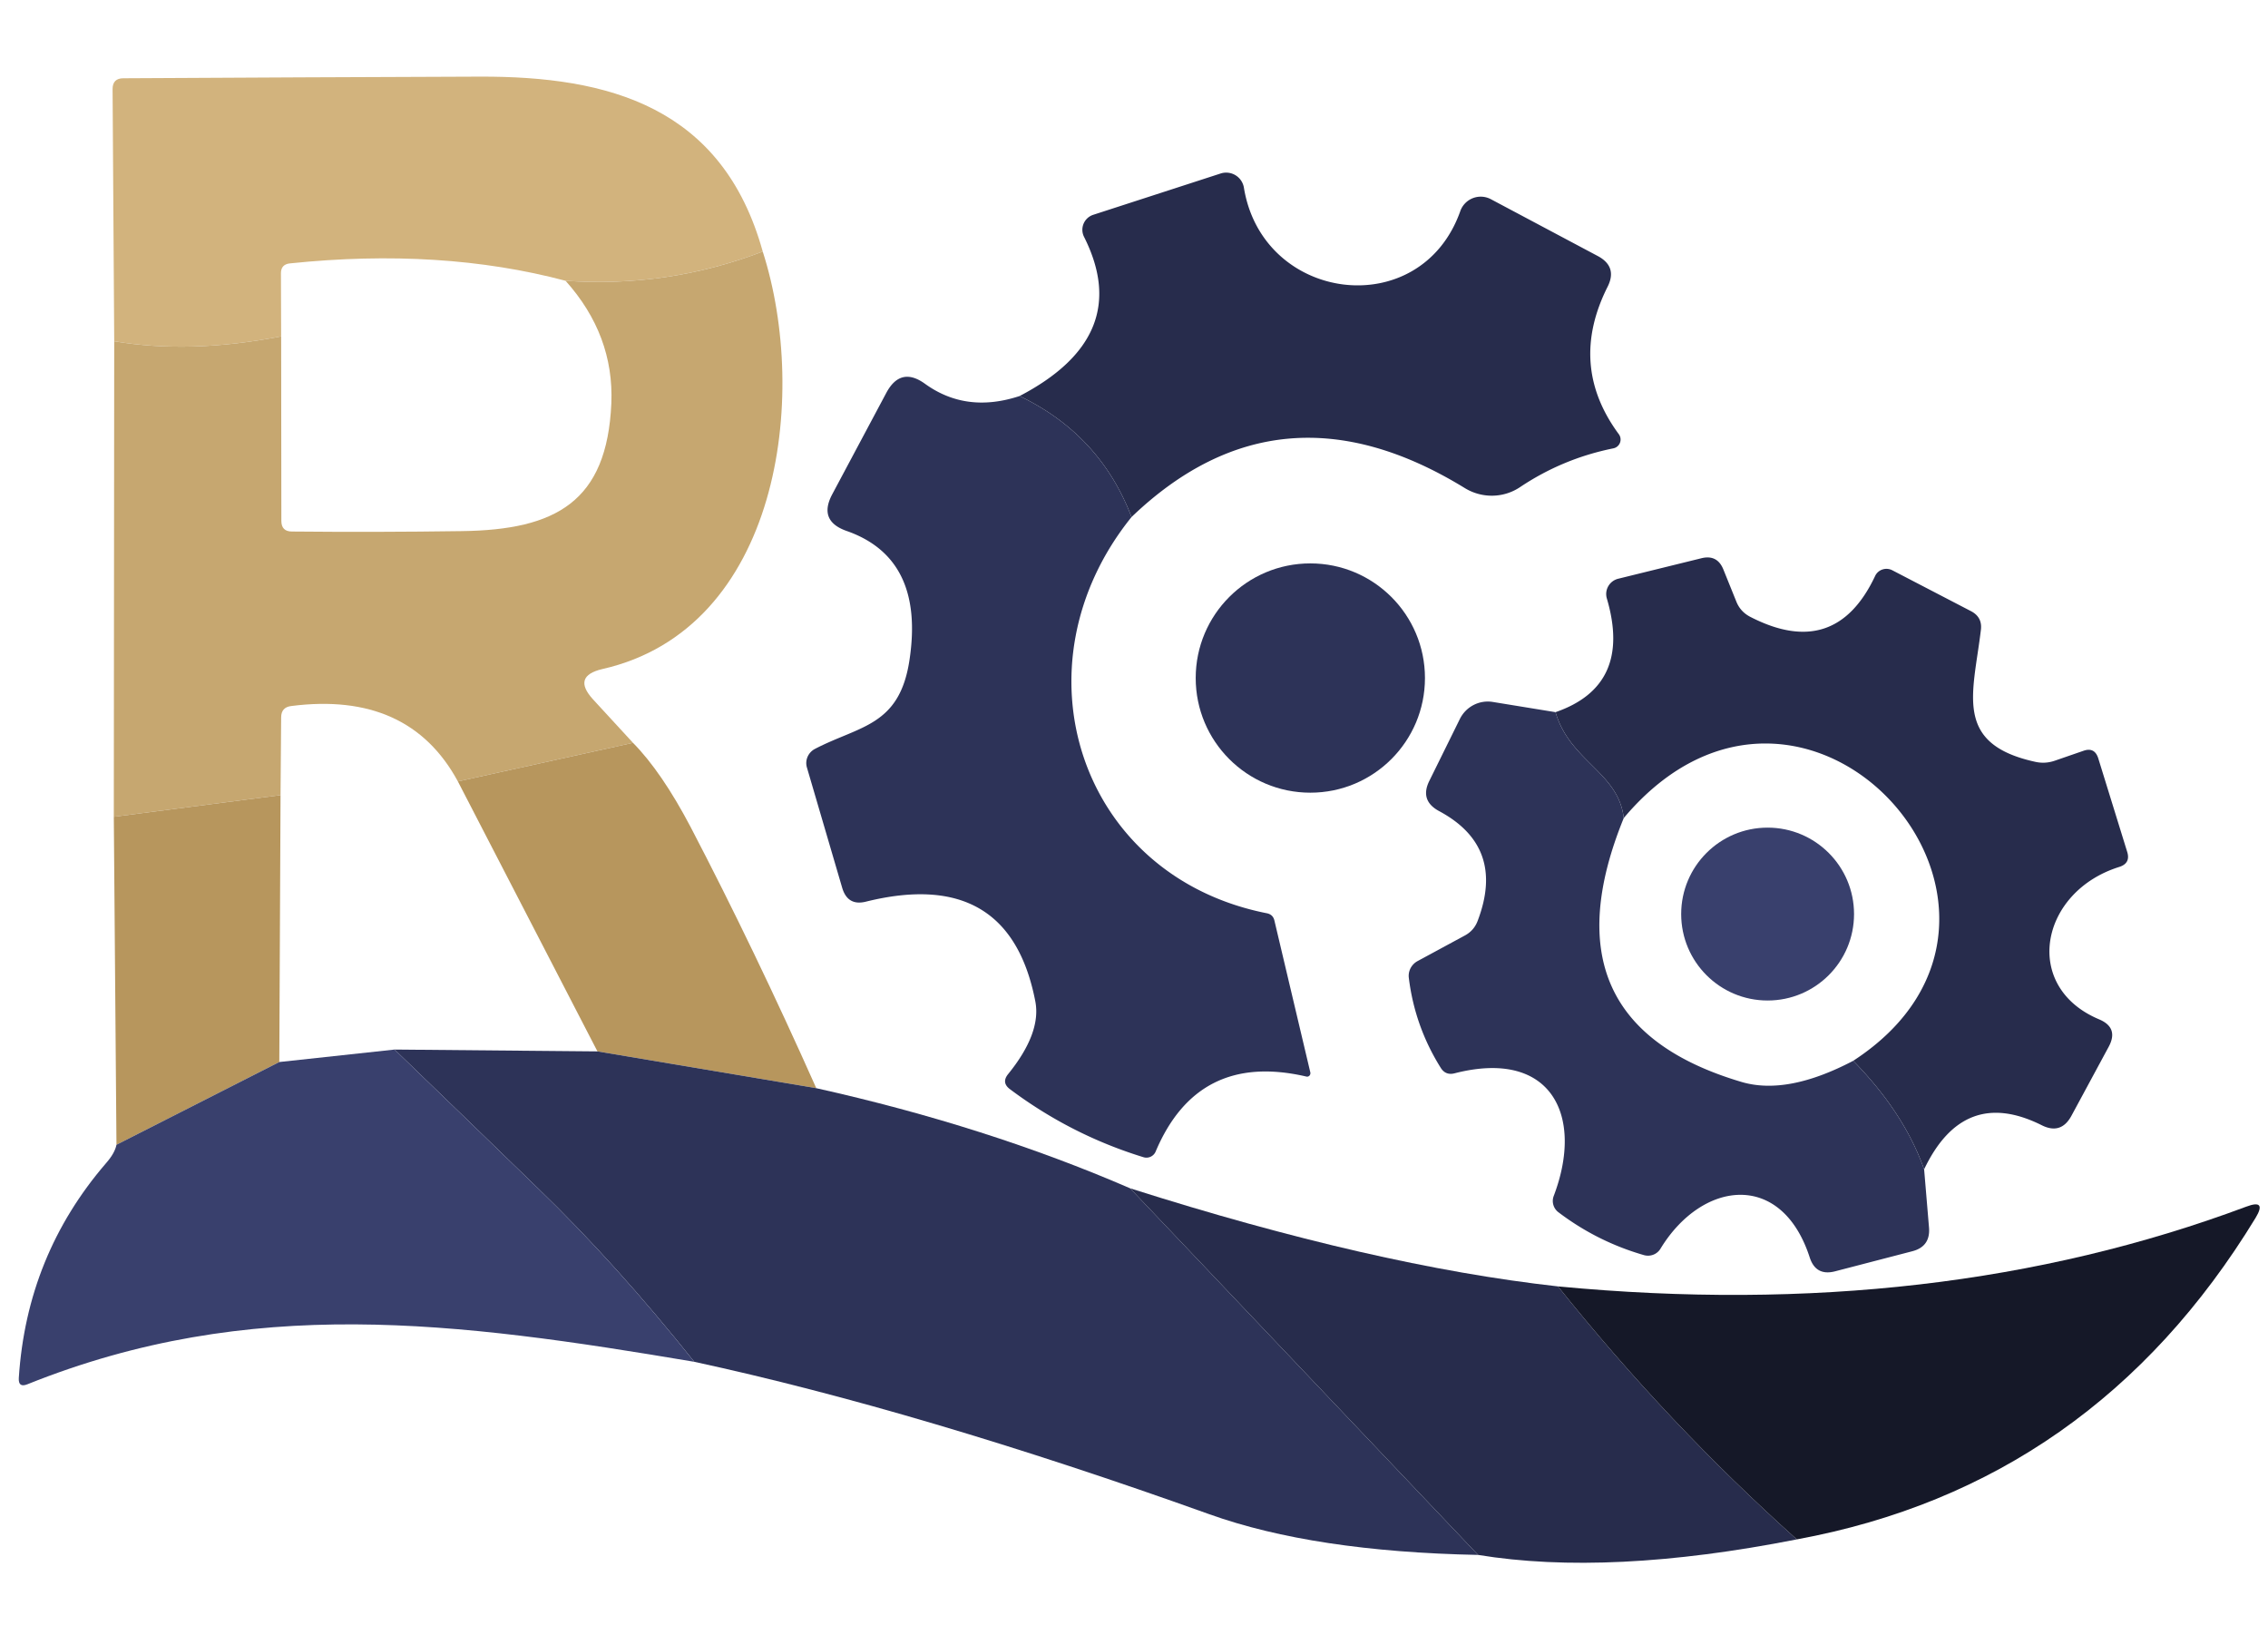 <svg xmlns="http://www.w3.org/2000/svg" viewBox="0.00 0.00 111.00 80.00" width="111.00" height="80.00"><g stroke-width="0.00" fill="none" stroke-linecap="butt"><path stroke="#ccad77" d="  M 37.33 12.31  Q 32.67 14.09 27.68 13.74"></path><path stroke="#ccad77" d="  M 13.76 16.46  Q 9.30 17.33 5.59 16.70"></path><path stroke="#bf9f67" d="  M 30.98 36.35  L 22.41 38.24"></path><path stroke="#bf9f67" d="  M 13.73 38.91  L 5.57 39.97"></path><path stroke="#786b65" d="  M 13.67 51.97  L 5.70 56.02"></path><path stroke="#72655b" d="  M 39.95 53.25  L 29.24 51.45"></path><path stroke="#2a3052" d="  M 55.31 58.15  L 72.34 76.09"></path><path stroke="#333a63" d="  M 33.98 66.64  Q 30.17 61.86 26.34 58.16  Q 22.88 54.80 19.31 51.36"></path><path stroke="#1e223a" d="  M 76.25 62.95  Q 81.64 69.69 87.94 75.33"></path><path stroke="#2a3052" d="  M 55.38 25.30  Q 53.84 21.27 49.90 19.38"></path><path stroke="#2a3052" d="  M 94.17 57.22  Q 93.19 54.45 90.70 51.91"></path><path stroke="#2a3052" d="  M 79.47 40.03  C 79.21 37.78 76.84 37.27 76.13 34.85"></path></g><path fill="#d2b37d" d="  M 37.33 12.31  Q 32.67 14.09 27.68 13.74  Q 21.58 12.12 14.18 12.89  Q 13.75 12.94 13.75 13.37  L 13.76 16.46  Q 9.30 17.33 5.59 16.70  L 5.51 4.36  Q 5.51 3.83 6.04 3.83  Q 14.84 3.78 23.49 3.75  C 29.77 3.73 35.36 5.21 37.33 12.31  Z"></path><path fill="#272c4c" d="  M 55.38 25.30  Q 53.84 21.27 49.90 19.38  Q 55.50 16.46 53.06 11.60  A 0.77 0.77 0.0 0 1 53.51 10.51  L 59.74 8.49  A 0.88 0.88 0.0 0 1 60.88 9.19  C 61.80 14.82 69.53 15.81 71.47 10.33  A 1.06 1.06 0.0 0 1 72.97 9.75  L 78.20 12.53  Q 79.17 13.05 78.68 14.03  Q 76.74 17.88 79.23 21.25  A 0.44 0.44 0.0 0 1 78.96 21.94  Q 76.48 22.44 74.39 23.84  A 2.52 2.49 43.6 0 1 71.70 23.89  Q 62.65 18.33 55.38 25.30  Z"></path><path fill="#c6a770" d="  M 37.33 12.31  C 39.62 19.44 38.14 30.78 29.48 32.74  Q 27.99 33.09 29.02 34.22  L 30.98 36.35  L 22.41 38.24  Q 20.01 33.81 14.25 34.55  Q 13.76 34.61 13.76 35.11  L 13.73 38.91  L 5.57 39.97  L 5.59 16.70  Q 9.30 17.33 13.76 16.46  L 13.77 25.49  Q 13.77 26.01 14.29 26.01  Q 18.45 26.05 22.60 25.99  C 27.21 25.93 29.71 24.55 29.92 19.74  Q 30.06 16.40 27.68 13.74  Q 32.67 14.09 37.33 12.31  Z"></path><path fill="#2d3358" d="  M 49.90 19.38  Q 53.84 21.27 55.38 25.30  C 49.50 32.59 52.80 42.87 62.00 44.69  Q 62.30 44.75 62.37 45.04  L 64.13 52.48  A 0.17 0.16 -89.1 0 1 63.93 52.68  Q 58.63 51.45 56.56 56.35  A 0.49 0.49 0.0 0 1 55.97 56.63  Q 52.42 55.54 49.43 53.30  Q 49.00 52.98 49.34 52.56  Q 50.97 50.55 50.67 49.00  Q 49.39 42.39 42.39 44.12  Q 41.49 44.35 41.22 43.45  L 39.49 37.55  A 0.79 0.77 -22.1 0 1 39.88 36.65  C 42.07 35.51 44.02 35.54 44.51 32.31  Q 45.27 27.32 41.43 25.98  Q 40.04 25.49 40.73 24.19  L 43.38 19.22  Q 44.08 17.92 45.27 18.78  Q 47.29 20.24 49.90 19.38  Z"></path><path fill="#272c4c" d="  M 94.17 57.22  Q 93.19 54.45 90.70 51.91  C 101.81 44.68 88.42 29.40 79.47 40.03  C 79.21 37.78 76.84 37.27 76.13 34.85  Q 79.90 33.55 78.64 29.28  A 0.77 0.77 0.0 0 1 79.20 28.32  L 83.26 27.32  Q 84.05 27.12 84.35 27.88  L 84.98 29.44  Q 85.18 29.94 85.67 30.19  Q 89.82 32.32 91.77 28.19  A 0.62 0.61 26.4 0 1 92.62 27.91  L 96.47 29.91  Q 97.02 30.20 96.95 30.81  C 96.58 33.94 95.58 36.40 99.61 37.28  Q 100.10 37.39 100.58 37.22  L 101.97 36.74  Q 102.51 36.55 102.69 37.10  L 104.11 41.69  Q 104.28 42.24 103.73 42.42  C 99.84 43.63 98.93 48.28 102.73 49.88  Q 103.71 50.29 103.20 51.23  L 101.38 54.60  Q 100.87 55.54 99.92 55.06  Q 96.11 53.16 94.17 57.22  Z"></path><circle fill="#2d3358" cx="64.13" cy="33.18" r="5.61"></circle><path fill="#2d3358" d="  M 76.13 34.85  C 76.84 37.27 79.21 37.78 79.47 40.03  Q 75.39 50.04 85.25 52.95  Q 87.48 53.60 90.70 51.91  Q 93.19 54.45 94.17 57.22  L 94.41 60.08  Q 94.48 61.00 93.59 61.23  L 89.82 62.21  Q 88.87 62.46 88.57 61.53  C 87.19 57.28 83.31 57.76 81.27 61.10  A 0.72 0.71 23.2 0 1 80.46 61.42  Q 78.17 60.76 76.27 59.32  A 0.69 0.69 0.0 0 1 76.04 58.53  C 77.54 54.60 75.93 51.31 71.20 52.52  Q 70.75 52.64 70.51 52.25  Q 69.24 50.22 68.95 47.85  A 0.83 0.81 -18.1 0 1 69.38 47.03  L 71.69 45.78  Q 72.14 45.54 72.32 45.06  Q 73.70 41.44 70.43 39.69  Q 69.47 39.17 69.96 38.20  L 71.45 35.18  A 1.53 1.52 -72.2 0 1 73.06 34.35  L 76.13 34.85  Z"></path><path fill="#b7965d" d="  M 30.98 36.35  Q 32.38 37.77 33.80 40.47  Q 36.92 46.45 39.95 53.25  L 29.24 51.45  L 22.41 38.24  L 30.98 36.35  Z"></path><path fill="#b7965d" d="  M 13.73 38.91  L 13.67 51.97  L 5.70 56.02  L 5.57 39.97  L 13.73 38.91  Z"></path><circle fill="#39406d" cx="86.51" cy="44.73" r="4.23"></circle><path fill="#2d3358" d="  M 29.24 51.45  L 39.95 53.25  Q 48.29 55.11 55.31 58.15  L 72.34 76.09  Q 64.30 75.93 59.19 74.10  Q 45.06 69.04 33.98 66.64  Q 30.17 61.86 26.34 58.16  Q 22.88 54.80 19.31 51.36  L 29.24 51.45  Z"></path><path fill="#39406d" d="  M 19.31 51.36  Q 22.88 54.80 26.34 58.16  Q 30.17 61.86 33.98 66.64  C 22.30 64.67 12.25 63.36 1.34 67.74  Q 0.89 67.92 0.92 67.43  Q 1.31 61.42 5.19 56.92  Q 5.62 56.43 5.70 56.02  L 13.67 51.97  L 19.31 51.36  Z"></path><path fill="#272c4c" d="  M 55.31 58.15  Q 67.26 61.95 76.25 62.95  Q 81.64 69.69 87.94 75.33  Q 78.74 77.14 72.34 76.09  L 55.31 58.15  Z"></path><path fill="#151828" d="  M 87.94 75.33  Q 81.64 69.69 76.25 62.95  Q 94.78 64.71 109.93 59.05  Q 110.96 58.66 110.39 59.60  Q 102.43 72.66 87.94 75.33  Z"></path></svg>
